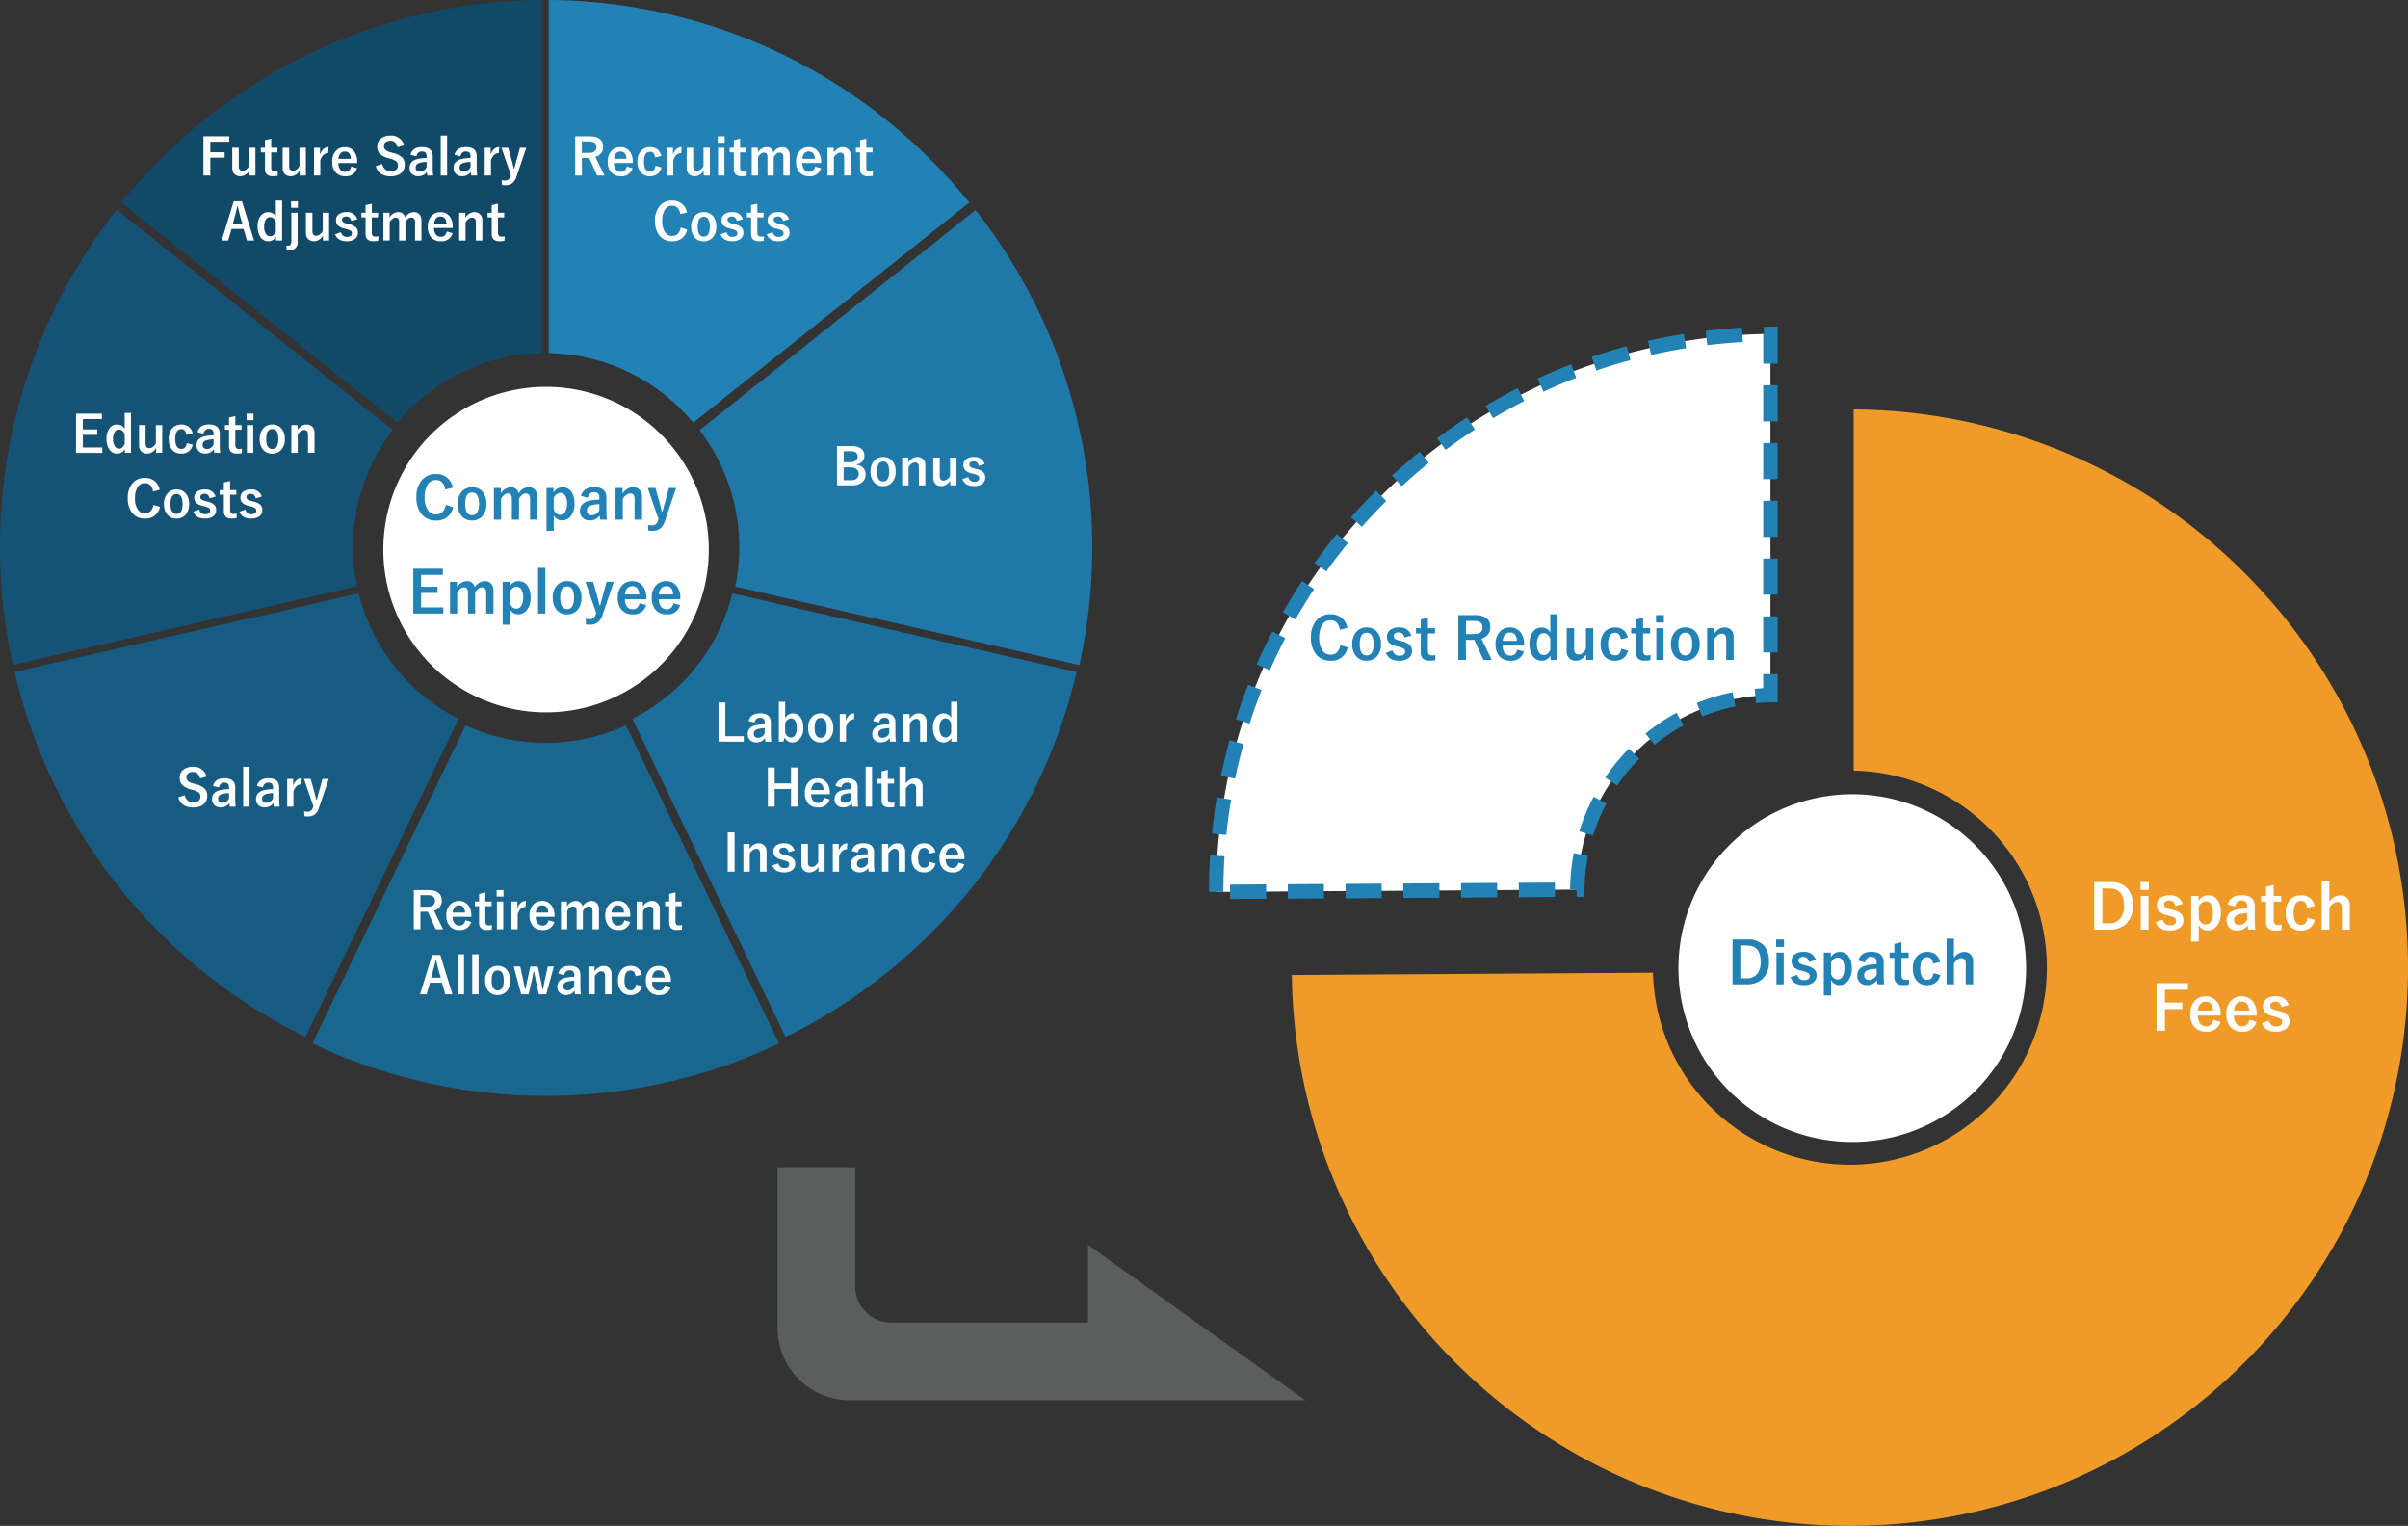 <svg xmlns="http://www.w3.org/2000/svg" width="667.114" height="422.65"><rect width="100%" height="100%" fill="#333333" stroke="none"/><g data-name="グループ 648"><path data-name="パス 877" d="M151.28 107.145a45.085 45.085 0 11-45.085 45.085 45.085 45.085 0 0145.085-45.085z" fill="#fff"/><path data-name="パス 745" d="M152.023-.004a151.135 151.135 0 01116.5 56.1l-76.466 60.983a53.342 53.342 0 00-40.034-19.283z" fill="#2282b5"/><path data-name="パス 749" d="M270.271 58.173a151.135 151.135 0 0128.773 126.06l-95.348-21.763a53.342 53.342 0 00-9.888-43.32z" fill="#1f78a8"/><path data-name="パス 747" d="M298.251 186.145a151.135 151.135 0 01-80.618 101.093l-42.434-88.115a53.342 53.342 0 0027.7-34.74z" fill="#1c6f9c"/><path data-name="パス 738" d="M215.845 289.024a151.135 151.135 0 01-129.3 0l42.434-88.114a53.342 53.342 0 0044.434 0z" fill="#19668f"/><path data-name="パス 739" d="M84.641 287.238A151.135 151.135 0 014.022 186.145l95.348-21.762a53.342 53.342 0 0027.7 34.74z" fill="#165b82"/><path data-name="パス 740" d="M3.567 184.15A151.135 151.135 0 0132.339 58.09l76.463 60.977a53.342 53.342 0 00-9.888 43.32z" fill="#145376"/><path data-name="パス 741" d="M33.615 56.102A151.135 151.135 0 01150.112-.004v97.8a53.342 53.342 0 00-40.034 19.283z" fill="#114969"/><path data-name="パス 876" d="M57.237 215.105l-1.832.5q-.424-1.779-1.935-1.779a2.046 2.046 0 00-1.4.431 1.259 1.259 0 00-.41.984 1.432 1.432 0 00.472 1.162 4.312 4.312 0 001.524.656l.574.171a5.14 5.14 0 012.611 1.36 2.8 2.8 0 01.567 1.847 2.879 2.879 0 01-1.121 2.433 4.5 4.5 0 01-2.8.786 4.546 4.546 0 01-2.785-.793 3.612 3.612 0 01-1.319-2.023l1.8-.574a2.555 2.555 0 00.882 1.518 2.161 2.161 0 001.374.444q2.078 0 2.078-1.552a1.429 1.429 0 00-.454-1.159 4.714 4.714 0 00-1.661-.718l-.561-.164a5.006 5.006 0 01-2.488-1.377 2.914 2.914 0 01-.567-1.894 2.646 2.646 0 011.066-2.2 4.039 4.039 0 012.563-.766 3.631 3.631 0 013.822 2.707zm1.764 2.591q.595-2.119 3.179-2.119 2.98 0 2.98 2.55v3.049a21.422 21.422 0 00.123 2.268h-1.62q-.075-.431-.13-1a2.761 2.761 0 01-2.42 1.185 2.327 2.327 0 01-1.791-.7 2.231 2.231 0 01-.574-1.586q0-2.051 2.509-2.536a14.31 14.31 0 012.194-.219v-.437a1.394 1.394 0 00-.362-1.087 1.452 1.452 0 00-.971-.273 1.366 1.366 0 00-1 .39 1.733 1.733 0 00-.472.957zm4.45 1.982a8.657 8.657 0 00-1.764.226q-1.258.3-1.258 1.306 0 1.162 1.23 1.162a2.01 2.01 0 001.791-1.265zm5.688-7.294v11.06h-1.764v-11.06zm2.044 5.312q.595-2.119 3.179-2.119 2.98 0 2.98 2.55v3.049a21.422 21.422 0 00.121 2.268h-1.62q-.075-.431-.13-1a2.761 2.761 0 01-2.418 1.185 2.327 2.327 0 01-1.791-.7 2.231 2.231 0 01-.574-1.586q0-2.051 2.509-2.536a14.31 14.31 0 012.194-.219v-.437a1.394 1.394 0 00-.362-1.087 1.452 1.452 0 00-.971-.273 1.366 1.366 0 00-1 .39 1.733 1.733 0 00-.472.957zm4.45 1.982a8.657 8.657 0 00-1.764.226q-1.258.3-1.258 1.306 0 1.162 1.23 1.162a2.01 2.01 0 001.792-1.266zm7.957-4.088l-.117 1.654q-1.47 0-2.181 1.948v4.252h-1.736v-7.683h1.654v1.886q.746-2.057 2.38-2.057zm7.492.171l-2.707 7.964a3.691 3.691 0 01-1.285 1.948 3.106 3.106 0 01-1.8.479 5.9 5.9 0 01-.957-.075l-.07-1.341a5.6 5.6 0 00.984.1 1.482 1.482 0 001.453-1.193l.109-.335-2.6-7.547h1.854l.916 3.22q.109.39.643 2.522h.141q.089-.314.362-1.347.191-.718.328-1.2l.882-3.192z" fill="#fff"/><path data-name="パス 875" d="M63.512 37.754v1.5h-5.25v2.926h3.972v1.5h-3.972v4.936h-1.907V37.754zm7.253 3.179v7.683h-1.709v-1.327a3.175 3.175 0 01-1.156 1.163 2.642 2.642 0 01-1.34.362 2.169 2.169 0 01-1.654-.642 2.29 2.29 0 01-.567-1.627v-5.612h1.8v5.106q0 1.265 1.08 1.265a1.7 1.7 0 001.057-.424 2.731 2.731 0 00.725-.9v-5.047zm4.368-2.509v2.509h1.723v1.285h-1.723v4.218q0 1.107.95 1.107a3.994 3.994 0 00.9-.089l-.073 1.258a9.222 9.222 0 01-1.374.089 2.187 2.187 0 01-1.682-.561 2.126 2.126 0 01-.458-1.483v-4.539h-1.148v-1.285h1.148V38.82zm9.6 2.509v7.683h-1.709v-1.327a3.175 3.175 0 01-1.148 1.163 2.642 2.642 0 01-1.34.362 2.169 2.169 0 01-1.66-.642 2.29 2.29 0 01-.567-1.627v-5.612h1.8v5.106q0 1.265 1.08 1.265a1.7 1.7 0 001.053-.424 2.731 2.731 0 00.725-.9v-5.047zm6.3-.171l-.116 1.654q-1.47 0-2.181 1.948v4.252H87v-7.683h1.654v1.886q.752-2.057 2.386-2.057zm7.909 4.4h-5.2a2.823 2.823 0 00.561 1.846 1.715 1.715 0 001.385.581q1.237 0 1.62-1.463l1.6.465a3.067 3.067 0 01-3.24 2.224 3.377 3.377 0 01-2.792-1.19 4.327 4.327 0 01-.841-2.8 4.226 4.226 0 011.094-3.1 3.2 3.2 0 012.393-.957 3.112 3.112 0 012.57 1.183 4.42 4.42 0 01.861 2.851zm-1.716-1.167q-.129-2.016-1.681-2.016a1.542 1.542 0 00-1.306.61 2.586 2.586 0 00-.458 1.4zm14.732-3.718l-1.832.5q-.424-1.779-1.935-1.779a2.046 2.046 0 00-1.4.431 1.259 1.259 0 00-.41.984 1.432 1.432 0 00.472 1.162 4.312 4.312 0 001.523.657l.574.171a5.14 5.14 0 012.611 1.36 2.8 2.8 0 01.567 1.846 2.879 2.879 0 01-1.12 2.433 4.5 4.5 0 01-2.8.786 4.546 4.546 0 01-2.785-.793 3.612 3.612 0 01-1.32-2.023l1.8-.574a2.555 2.555 0 00.882 1.518 2.161 2.161 0 001.374.444q2.078 0 2.078-1.552a1.429 1.429 0 00-.453-1.159 4.714 4.714 0 00-1.661-.718l-.561-.164a5.006 5.006 0 01-2.486-1.377 2.914 2.914 0 01-.567-1.894 2.646 2.646 0 011.067-2.201 4.039 4.039 0 012.563-.766 3.631 3.631 0 013.819 2.708zm1.764 2.591q.595-2.119 3.179-2.119 2.98 0 2.98 2.55v3.049a21.422 21.422 0 00.123 2.27h-1.62q-.075-.431-.13-1a2.761 2.761 0 01-2.42 1.183 2.327 2.327 0 01-1.791-.7 2.231 2.231 0 01-.574-1.586q0-2.051 2.509-2.536a14.31 14.31 0 012.198-.216v-.437a1.394 1.394 0 00-.362-1.087 1.452 1.452 0 00-.971-.273 1.366 1.366 0 00-1 .39 1.733 1.733 0 00-.472.957zm4.454 1.982a8.657 8.657 0 00-1.764.226q-1.258.3-1.258 1.306 0 1.162 1.23 1.162a2.01 2.01 0 001.792-1.266zm5.688-7.294v11.06h-1.768v-11.06zm2.044 5.312q.595-2.119 3.179-2.119 2.98 0 2.98 2.55v3.049a21.422 21.422 0 00.123 2.27h-1.62q-.075-.431-.13-1a2.761 2.761 0 01-2.425 1.183 2.327 2.327 0 01-1.791-.7 2.231 2.231 0 01-.574-1.586q0-2.051 2.509-2.536a14.31 14.31 0 012.194-.219v-.437a1.394 1.394 0 00-.362-1.087 1.452 1.452 0 00-.971-.273 1.366 1.366 0 00-1 .39 1.733 1.733 0 00-.472.957zm4.45 1.982a8.657 8.657 0 00-1.764.226q-1.258.3-1.258 1.306 0 1.162 1.23 1.162a2.01 2.01 0 001.791-1.265zm7.957-4.088l-.116 1.654q-1.47 0-2.181 1.948v4.252h-1.742v-7.683h1.654v1.886q.746-2.057 2.38-2.057zm7.492.171l-2.711 7.964a3.691 3.691 0 01-1.285 1.948 3.106 3.106 0 01-1.8.479 5.9 5.9 0 01-.957-.075l-.078-1.341a5.6 5.6 0 00.984.1 1.482 1.482 0 001.461-1.193l.109-.335-2.6-7.547h1.859l.916 3.22q.109.39.643 2.522h.128q.089-.314.362-1.347.191-.718.328-1.2l.882-3.192zM67.035 55.754l3.35 10.862h-1.976l-.923-3.192H64.15l-.937 3.192h-1.791l3.329-10.862zm.116 6.269l-.636-2.2q-.123-.465-.643-2.673h-.123q-.349 1.524-.67 2.659l-.588 2.215zm11.013-6.467v11.06h-1.7V65.55a2.364 2.364 0 01-2.153 1.265 2.531 2.531 0 01-2.194-1.189 5.055 5.055 0 01-.745-2.885 4.465 4.465 0 01.971-3.1 2.532 2.532 0 011.969-.868 2.3 2.3 0 012.1 1.224v-4.441zm-1.75 5.913q-.533-1.319-1.593-1.319a1.363 1.363 0 00-1.21.718 3.578 3.578 0 00-.431 1.9 3.392 3.392 0 00.554 2.119 1.373 1.373 0 001.128.554q1 0 1.552-1.285zm6.043-2.536v7.882a2.205 2.205 0 01-2.481 2.508 2.387 2.387 0 01-.267-.021q-.185-.021-.28-.027l-.109-1.258a1.547 1.547 0 00.376.048.892.892 0 00.793-.349 1.832 1.832 0 00.219-1.012v-7.771zm.068-3.179v1.8h-1.887v-1.8zm8.651 3.179v7.684h-1.709v-1.328a3.175 3.175 0 01-1.155 1.162 2.642 2.642 0 01-1.34.362 2.169 2.169 0 01-1.654-.643 2.29 2.29 0 01-.567-1.627v-5.61h1.8v5.106q0 1.265 1.08 1.265a1.7 1.7 0 001.053-.424 2.731 2.731 0 00.725-.9v-5.047zm7.813 1.791l-1.668.479q-.287-1.237-1.367-1.237a1.419 1.419 0 00-.923.273.674.674 0 00-.28.554.861.861 0 00.308.725 3.272 3.272 0 001.06.424l.643.171a3.968 3.968 0 011.921.95 1.988 1.988 0 01.465 1.388 2.055 2.055 0 01-.882 1.777 3.739 3.739 0 01-2.229.588q-2.509 0-3.206-1.921l1.641-.574a1.563 1.563 0 001.604 1.29q1.4 0 1.4-.991a.809.809 0 00-.328-.718 4.935 4.935 0 00-1.155-.437l-.643-.178a3.623 3.623 0 01-1.825-.93 2.106 2.106 0 01-.431-1.408 1.905 1.905 0 01.841-1.634 3.435 3.435 0 012.041-.553 2.833 2.833 0 013.011 1.962zm4.02-4.3v2.509h1.72v1.285h-1.723v4.218q0 1.107.95 1.107a3.994 3.994 0 00.9-.089l-.068 1.258a9.222 9.222 0 01-1.374.089 2.187 2.187 0 01-1.682-.561 2.126 2.126 0 01-.458-1.483v-4.539h-1.153v-1.285h1.149V56.82zm4.9 2.509v1.346a2.852 2.852 0 012.42-1.518 1.9 1.9 0 011.319.465 1.947 1.947 0 01.574 1.039 2.876 2.876 0 012.434-1.5 1.947 1.947 0 011.586.684 2.442 2.442 0 01.513 1.627v5.544h-1.765v-5.055q0-1.292-1.066-1.292a1.452 1.452 0 00-.95.41 2.7 2.7 0 00-.656.9v5.038h-1.742v-5.056q0-1.292-.95-1.292a1.522 1.522 0 00-.971.4 2.782 2.782 0 00-.7.9v5.038h-1.729v-7.678zm17.527 4.225h-5.2a2.823 2.823 0 00.561 1.846 1.715 1.715 0 001.379.585q1.237 0 1.62-1.463l1.6.465a3.067 3.067 0 01-3.24 2.229 3.377 3.377 0 01-2.8-1.189 4.327 4.327 0 01-.841-2.8 4.226 4.226 0 011.094-3.1 3.2 3.2 0 012.393-.957 3.112 3.112 0 012.574 1.17 4.42 4.42 0 01.861 2.851zm-1.723-1.162q-.13-2.017-1.682-2.017a1.542 1.542 0 00-1.306.61 2.586 2.586 0 00-.458 1.4zm5.209-3.062v1.345a3.667 3.667 0 011.2-1.155 2.63 2.63 0 011.319-.362 2.081 2.081 0 011.647.684 2.358 2.358 0 01.547 1.627v5.544h-1.8v-5.052q0-1.292-1.066-1.292a1.679 1.679 0 00-1.012.4 3.268 3.268 0 00-.779.909v5.038h-1.766v-7.687zm9.044-2.509v2.509h1.723v1.285h-1.724v4.218q0 1.107.95 1.107a3.994 3.994 0 00.9-.089l-.068 1.258a9.222 9.222 0 01-1.374.089 2.187 2.187 0 01-1.682-.561 2.126 2.126 0 01-.458-1.483v-4.54h-1.157v-1.285h1.148V56.82z" fill="#fff"/><path data-name="パス 881" d="M200.96 194.582v9.335h5.093v1.527h-7v-10.862zm6.439 5.113q.595-2.119 3.179-2.119 2.98 0 2.98 2.55v3.049a21.422 21.422 0 00.123 2.27h-1.62q-.075-.431-.13-1a2.761 2.761 0 01-2.419 1.184 2.327 2.327 0 01-1.791-.7 2.231 2.231 0 01-.574-1.586q0-2.051 2.509-2.536a14.31 14.31 0 012.194-.219v-.437a1.394 1.394 0 00-.362-1.087 1.452 1.452 0 00-.971-.273 1.366 1.366 0 00-1 .39 1.733 1.733 0 00-.472.957zm4.45 1.982a8.657 8.657 0 00-1.764.226q-1.258.3-1.258 1.306 0 1.162 1.23 1.162a2.01 2.01 0 001.793-1.265zm5.674-7.294v4.484a2.716 2.716 0 011-.978 2.28 2.28 0 011.107-.287 2.512 2.512 0 012.181 1.128 4.891 4.891 0 01.731 2.837 4.581 4.581 0 01-1.006 3.16 2.568 2.568 0 01-2 .916 2.251 2.251 0 01-2.153-1.388l-.352 1.189h-1.261v-11.06zm0 5.913v2.7q.554 1.285 1.552 1.285a1.378 1.378 0 001.237-.738 3.731 3.731 0 00.431-1.948 3.441 3.441 0 00-.513-2.071 1.25 1.25 0 00-1.053-.547 1.834 1.834 0 00-1.653 1.32zm9.847-2.706a3.16 3.16 0 012.632 1.21 4.4 4.4 0 01.841 2.8 4.248 4.248 0 01-1.073 3.092 3.218 3.218 0 01-2.406.95 3.155 3.155 0 01-2.642-1.209 4.41 4.41 0 01-.834-2.8 4.247 4.247 0 011.082-3.093 3.224 3.224 0 012.4-.95zm0 1.271q-1.682 0-1.682 2.748t1.668 2.762q1.682 0 1.682-2.762t-1.668-2.748zm9.315-1.271l-.115 1.654q-1.47 0-2.181 1.948v4.252h-1.737v-7.683h1.654v1.886q.745-2.057 2.379-2.057zm5.222 2.105q.595-2.119 3.179-2.119 2.98 0 2.98 2.55v3.049a21.422 21.422 0 00.124 2.269h-1.62q-.075-.431-.13-1a2.761 2.761 0 01-2.42 1.185 2.327 2.327 0 01-1.791-.7 2.231 2.231 0 01-.574-1.586q0-2.051 2.509-2.536a14.31 14.31 0 012.194-.219v-.437a1.394 1.394 0 00-.362-1.087 1.452 1.452 0 00-.971-.273 1.366 1.366 0 00-1 .39 1.733 1.733 0 00-.472.957zm4.45 1.982a8.657 8.657 0 00-1.764.226q-1.258.3-1.258 1.306 0 1.162 1.23 1.162a2.01 2.01 0 001.791-1.265zm5.633-3.916v1.346a3.667 3.667 0 011.2-1.155 2.63 2.63 0 011.319-.362 2.081 2.081 0 011.647.684 2.358 2.358 0 01.547 1.627v5.543h-1.8v-5.051q0-1.292-1.066-1.292a1.679 1.679 0 00-1.012.4 3.268 3.268 0 00-.779.909v5.034h-1.765v-7.683zm13.269-3.377v11.06h-1.7v-1.066a2.364 2.364 0 01-2.149 1.265 2.531 2.531 0 01-2.194-1.19 5.055 5.055 0 01-.746-2.885 4.465 4.465 0 01.971-3.1 2.532 2.532 0 011.969-.868 2.3 2.3 0 012.1 1.224v-4.443zm-1.75 5.913q-.533-1.319-1.593-1.319a1.363 1.363 0 00-1.21.718 3.578 3.578 0 00-.431 1.9 3.392 3.392 0 00.554 2.121 1.373 1.373 0 001.128.554q1 0 1.552-1.285zm-42.499 12.285v10.862h-1.873v-4.9h-4.525v4.9h-1.873v-10.862h1.873v4.423h4.525v-4.423zm8.894 7.4h-5.2a2.823 2.823 0 00.566 1.849 1.715 1.715 0 001.373.586q1.237 0 1.62-1.463l1.6.465a3.067 3.067 0 01-3.24 2.229 3.377 3.377 0 01-2.8-1.189 4.327 4.327 0 01-.841-2.8 4.226 4.226 0 011.094-3.1 3.2 3.2 0 012.394-.969 3.112 3.112 0 012.57 1.183 4.42 4.42 0 01.861 2.851zm-1.723-1.162q-.13-2.017-1.682-2.017a1.542 1.542 0 00-1.305.614 2.586 2.586 0 00-.458 1.4zm3.274-1.128q.595-2.119 3.179-2.119 2.98 0 2.98 2.55v3.049a21.422 21.422 0 00.123 2.27h-1.62q-.075-.431-.13-1a2.761 2.761 0 01-2.417 1.187 2.327 2.327 0 01-1.791-.7 2.231 2.231 0 01-.574-1.586q0-2.051 2.509-2.536a14.31 14.31 0 012.194-.219v-.437a1.394 1.394 0 00-.362-1.087 1.452 1.452 0 00-.976-.271 1.366 1.366 0 00-1 .39 1.733 1.733 0 00-.472.957zm4.45 1.982a8.657 8.657 0 00-1.764.226q-1.258.3-1.258 1.306 0 1.162 1.23 1.162a2.01 2.01 0 001.791-1.265zm5.688-7.29v11.06h-1.764v-11.06zm4.368.868v2.509h1.723v1.285h-1.723v4.218q0 1.107.95 1.107a3.994 3.994 0 00.9-.089l-.068 1.258a9.222 9.222 0 01-1.374.089 2.187 2.187 0 01-1.682-.561 2.126 2.126 0 01-.458-1.483v-4.539h-1.153v-1.285h1.148v-2.113zm4.983-.868v4.676a2.984 2.984 0 012.468-1.456 2.091 2.091 0 011.647.677 2.348 2.348 0 01.547 1.62v5.544h-1.8v-5.039q0-1.292-1.066-1.292a1.647 1.647 0 00-1.012.41 3.268 3.268 0 00-.779.909v5.011h-1.768v-11.06zm-47.431 18.2v10.86h-1.907v-10.862zm4.143 3.179v1.344a3.667 3.667 0 011.2-1.155 2.63 2.63 0 011.319-.362 2.081 2.081 0 011.647.684 2.358 2.358 0 01.547 1.627v5.544h-1.8v-5.052q0-1.292-1.066-1.292a1.679 1.679 0 00-1.012.4 3.268 3.268 0 00-.779.909v5.038h-1.764v-7.687zm12.489 1.791l-1.668.479q-.287-1.237-1.367-1.237a1.419 1.419 0 00-.923.273.674.674 0 00-.28.554.861.861 0 00.308.725 3.272 3.272 0 001.06.424l.643.171a3.968 3.968 0 011.921.95 1.988 1.988 0 01.465 1.388 2.055 2.055 0 01-.882 1.777 3.739 3.739 0 01-2.229.588q-2.509 0-3.206-1.921l1.641-.574a1.563 1.563 0 001.606 1.292q1.4 0 1.4-.991a.809.809 0 00-.328-.718 4.935 4.935 0 00-1.155-.437l-.643-.178a3.623 3.623 0 01-1.825-.93 2.106 2.106 0 01-.431-1.408 1.905 1.905 0 01.841-1.634 3.435 3.435 0 012.044-.554 2.833 2.833 0 013.008 1.959zm8.306-1.791v7.684h-1.709v-1.33a3.175 3.175 0 01-1.155 1.162 2.642 2.642 0 01-1.34.362 2.169 2.169 0 01-1.654-.643 2.29 2.29 0 01-.567-1.627v-5.61h1.8v5.106q0 1.265 1.08 1.265a1.7 1.7 0 001.053-.424 2.731 2.731 0 00.725-.9v-5.047zm6.3-.171l-.114 1.652q-1.47 0-2.181 1.948v4.252h-1.736v-7.683h1.65v1.886q.75-2.057 2.384-2.057zm1.23 2.105q.595-2.119 3.179-2.119 2.98 0 2.98 2.55v3.049a21.422 21.422 0 00.123 2.27h-1.617q-.075-.431-.13-1a2.761 2.761 0 01-2.42 1.189 2.327 2.327 0 01-1.791-.7 2.231 2.231 0 01-.574-1.586q0-2.051 2.509-2.536a14.31 14.31 0 012.194-.219v-.437a1.394 1.394 0 00-.364-1.092 1.452 1.452 0 00-.971-.273 1.366 1.366 0 00-1 .39 1.733 1.733 0 00-.472.957zm4.45 1.982a8.657 8.657 0 00-1.764.226q-1.258.3-1.258 1.306 0 1.162 1.23 1.162a2.01 2.01 0 001.791-1.265zm5.639-3.918v1.346a3.667 3.667 0 011.2-1.155 2.63 2.63 0 011.319-.362 2.081 2.081 0 011.647.684 2.358 2.358 0 01.547 1.627v5.544h-1.8v-5.052q0-1.292-1.066-1.292a1.679 1.679 0 00-1.012.4 3.268 3.268 0 00-.779.909v5.038h-1.768v-7.687zm13.077 2.283l-1.709.39q-.246-1.559-1.36-1.559-1.723 0-1.723 2.734t1.715 2.748q1.217 0 1.47-1.613l1.641.451a3.058 3.058 0 01-1.21 1.9 3.317 3.317 0 01-1.941.547 3.184 3.184 0 01-2.68-1.2 4.49 4.49 0 01-.807-2.8 4.252 4.252 0 011.066-3.1 3.221 3.221 0 012.42-.95 3.149 3.149 0 012.153.725 3.094 3.094 0 01.962 1.727zm8.046 1.941h-5.2a2.823 2.823 0 00.561 1.846 1.715 1.715 0 001.375.586q1.237 0 1.62-1.463l1.6.465a3.067 3.067 0 01-3.24 2.229 3.377 3.377 0 01-2.8-1.189 4.327 4.327 0 01-.841-2.8 4.226 4.226 0 011.094-3.1 3.2 3.2 0 012.393-.957 3.112 3.112 0 012.57 1.183 4.42 4.42 0 01.861 2.851zm-1.723-1.162q-.13-2.017-1.682-2.017a1.542 1.542 0 00-1.308.611 2.586 2.586 0 00-.458 1.4z" fill="#fff"/><path data-name="パス 879" d="M114.637 246.54h3.9q3.849 0 3.849 2.953a2.691 2.691 0 01-.629 1.818 3.139 3.139 0 01-1.524.943l2.511 5.148h-2.03l-2.2-4.867-.492.014h-1.541v4.853h-1.846zm1.844 1.415v3.192h1.9q2.126 0 2.126-1.627 0-1.565-2.044-1.565zm14.1 5.988h-5.2a2.823 2.823 0 00.561 1.846 1.715 1.715 0 001.376.586q1.237 0 1.62-1.463l1.6.465a3.067 3.067 0 01-3.241 2.224 3.377 3.377 0 01-2.8-1.189 4.327 4.327 0 01-.841-2.8 4.226 4.226 0 011.094-3.1 3.2 3.2 0 012.393-.957 3.112 3.112 0 012.57 1.183 4.42 4.42 0 01.868 2.843zm-1.723-1.162q-.13-2.017-1.682-2.017a1.542 1.542 0 00-1.308.611 2.586 2.586 0 00-.458 1.4zm5.6-5.571v2.509h1.723v1.285h-1.723v4.218q0 1.107.95 1.107a3.994 3.994 0 00.9-.089l-.076 1.258a9.222 9.222 0 01-1.374.089 2.187 2.187 0 01-1.677-.561 2.126 2.126 0 01-.458-1.483v-4.539h-1.148v-1.285h1.148v-2.113zm4.97 2.509v7.683h-1.764v-7.683zm.075-3.179v1.8h-1.907v-1.8zm6.214 3.008l-.116 1.654q-1.47 0-2.181 1.948v4.252h-1.739v-7.683h1.654v1.886q.746-2.057 2.378-2.057zm7.909 4.4h-5.2a2.823 2.823 0 00.561 1.846 1.715 1.715 0 001.375.581q1.237 0 1.619-1.468l1.6.468a3.067 3.067 0 01-3.24 2.226 3.377 3.377 0 01-2.8-1.189 4.327 4.327 0 01-.841-2.8 4.226 4.226 0 011.094-3.1 3.2 3.2 0 012.397-.964 3.112 3.112 0 012.57 1.182 4.42 4.42 0 01.861 2.851zm-1.726-1.167q-.13-2.016-1.682-2.016a1.542 1.542 0 00-1.306.61 2.586 2.586 0 00-.458 1.4zm5.181-3.062v1.346a2.852 2.852 0 012.42-1.517 1.9 1.9 0 011.319.465 1.947 1.947 0 01.574 1.039 2.876 2.876 0 012.434-1.5 1.947 1.947 0 011.586.684 2.442 2.442 0 01.513 1.627v5.539h-1.764v-5.051q0-1.292-1.066-1.292a1.452 1.452 0 00-.95.41 2.7 2.7 0 00-.656.9v5.033h-1.737v-5.051q0-1.292-.95-1.292a1.522 1.522 0 00-.971.4 2.782 2.782 0 00-.7.9v5.043H155.4v-7.683zm17.528 4.224h-5.2a2.823 2.823 0 00.561 1.846 1.715 1.715 0 001.378.586q1.237 0 1.62-1.463l1.6.465a3.067 3.067 0 01-3.241 2.224 3.377 3.377 0 01-2.8-1.189 4.327 4.327 0 01-.841-2.8 4.226 4.226 0 011.095-3.107 3.2 3.2 0 012.4-.957 3.112 3.112 0 012.57 1.183 4.42 4.42 0 01.861 2.851zm-1.728-1.162q-.13-2.017-1.682-2.017a1.542 1.542 0 00-1.3.611 2.586 2.586 0 00-.458 1.4zm5.209-3.062v1.346a3.667 3.667 0 011.2-1.155 2.63 2.63 0 011.319-.362 2.081 2.081 0 011.647.684 2.358 2.358 0 01.547 1.627v5.543h-1.8v-5.051q0-1.292-1.066-1.292a1.679 1.679 0 00-1.012.4 3.268 3.268 0 00-.779.909v5.034h-1.765v-7.683zm9.044-2.509v2.509h1.723v1.285h-1.718v4.218q0 1.107.95 1.107a3.994 3.994 0 00.9-.089l-.073 1.258a9.222 9.222 0 01-1.374.089 2.187 2.187 0 01-1.681-.561 2.126 2.126 0 01-.458-1.483v-4.539h-1.149v-1.285h1.148v-2.113zm-65.14 17.33l3.35 10.862h-1.976l-.923-3.192h-3.336l-.937 3.192h-1.791l3.329-10.862zm.116 6.269l-.636-2.2q-.123-.465-.643-2.673h-.123q-.349 1.524-.67 2.659l-.588 2.215zm6.453-6.467v11.06h-1.764v-11.06zm4.033 0v11.06h-1.764v-11.06zm5.291 3.206a3.16 3.16 0 012.632 1.21 4.4 4.4 0 01.841 2.8 4.248 4.248 0 01-1.08 3.1 3.218 3.218 0 01-2.406.95 3.155 3.155 0 01-2.639-1.21 4.41 4.41 0 01-.834-2.8 4.247 4.247 0 011.087-3.1 3.224 3.224 0 012.405-.95zm0 1.271q-1.682 0-1.682 2.748t1.668 2.762q1.682 0 1.682-2.762t-1.662-2.748zm15.552-1.1l-2.107 7.683h-2.044l-.772-3.445q-.055-.26-.547-2.782h-.164q-.314 1.7-.561 2.8l-.813 3.432h-2.044l-2.058-7.684h1.8l.731 3.37q.109.526.314 1.552.178.889.26 1.278h.15q.089-.376.308-1.483.171-.848.28-1.312l.759-3.4h2.071l.725 3.4q.362 1.641.547 2.8h.171q.062-.287.294-1.477.157-.8.28-1.34l.738-3.384zm1.2 1.935q.595-2.119 3.179-2.119 2.98 0 2.98 2.55v3.049a21.422 21.422 0 00.123 2.27h-1.611q-.075-.431-.13-1a2.761 2.761 0 01-2.42 1.189 2.327 2.327 0 01-1.791-.7 2.231 2.231 0 01-.574-1.586q0-2.051 2.509-2.536a14.31 14.31 0 012.194-.219v-.437a1.394 1.394 0 00-.362-1.087 1.452 1.452 0 00-.971-.273 1.366 1.366 0 00-1 .39 1.733 1.733 0 00-.472.957zm4.45 1.982a8.657 8.657 0 00-1.764.226q-1.258.3-1.258 1.306 0 1.162 1.23 1.162a2.01 2.01 0 001.791-1.265zm5.633-3.917v1.346a3.667 3.667 0 011.2-1.155 2.63 2.63 0 011.319-.362 2.081 2.081 0 011.647.684 2.358 2.358 0 01.547 1.627v5.544h-1.8v-5.052q0-1.292-1.066-1.292a1.679 1.679 0 00-1.012.4 3.268 3.268 0 00-.779.909v5.038h-1.756v-7.687zm13.077 2.283l-1.709.39q-.246-1.559-1.36-1.559-1.723 0-1.723 2.734t1.723 2.748q1.217 0 1.47-1.613l1.641.451a3.058 3.058 0 01-1.21 1.9 3.317 3.317 0 01-1.941.547 3.184 3.184 0 01-2.68-1.2 4.49 4.49 0 01-.807-2.8 4.252 4.252 0 011.078-3.102 3.221 3.221 0 012.42-.95 3.149 3.149 0 012.153.725 3.094 3.094 0 01.954 1.729zm8.046 1.941h-5.2a2.823 2.823 0 00.561 1.846 1.715 1.715 0 001.387.586q1.237 0 1.62-1.463l1.6.465a3.067 3.067 0 01-3.24 2.229 3.377 3.377 0 01-2.8-1.189 4.327 4.327 0 01-.841-2.8 4.226 4.226 0 011.094-3.1 3.2 3.2 0 012.393-.957 3.112 3.112 0 012.57 1.183 4.42 4.42 0 01.861 2.851zm-1.714-1.162q-.13-2.017-1.682-2.017a1.542 1.542 0 00-1.305.611 2.586 2.586 0 00-.458 1.4z" fill="#fff"/><path data-name="パス 882" d="M231.876 123.575h3.875a4.43 4.43 0 012.987.807 2.411 2.411 0 01.725 1.894 2.208 2.208 0 01-.663 1.647 2.709 2.709 0 01-1.5.718v.1a3.091 3.091 0 011.937.969 2.454 2.454 0 01.561 1.641 2.734 2.734 0 01-1.128 2.369 4.6 4.6 0 01-2.721.717h-4.073zm1.845 1.415v3.049h1.655a2.64 2.64 0 001.736-.485 1.356 1.356 0 00.478-1.094 1.275 1.275 0 00-.527-1.15 2.822 2.822 0 00-1.524-.32zm0 4.464v3.568h2.016a2.334 2.334 0 001.688-.54 1.7 1.7 0 00.465-1.265 1.517 1.517 0 00-.714-1.353 3.041 3.041 0 00-1.682-.41zm10.937-2.871a3.16 3.16 0 012.632 1.21 4.4 4.4 0 01.841 2.8 4.248 4.248 0 01-1.08 3.1 3.218 3.218 0 01-2.406.95 3.155 3.155 0 01-2.639-1.217 4.41 4.41 0 01-.834-2.8 4.247 4.247 0 011.087-3.1 3.224 3.224 0 012.399-.943zm0 1.271q-1.682 0-1.682 2.748t1.668 2.762q1.682 0 1.682-2.762t-1.668-2.748zm6.986-1.1v1.346a3.667 3.667 0 011.2-1.155 2.63 2.63 0 011.319-.362 2.081 2.081 0 011.647.684 2.358 2.358 0 01.547 1.627v5.543h-1.8v-5.051q0-1.292-1.066-1.292a1.679 1.679 0 00-1.012.4 3.268 3.268 0 00-.779.909v5.034h-1.765v-7.683zm13.33 0v7.683h-1.709v-1.327a3.175 3.175 0 01-1.155 1.163 2.642 2.642 0 01-1.34.362 2.169 2.169 0 01-1.654-.642 2.29 2.29 0 01-.567-1.627v-5.612h1.8v5.106q0 1.265 1.08 1.265a1.7 1.7 0 001.053-.424 2.731 2.731 0 00.725-.9v-5.047zm7.813 1.791l-1.668.479q-.287-1.237-1.367-1.237a1.419 1.419 0 00-.923.273.674.674 0 00-.28.554.861.861 0 00.308.725 3.272 3.272 0 001.06.424l.643.171a3.968 3.968 0 011.921.95 1.988 1.988 0 01.465 1.388 2.055 2.055 0 01-.882 1.777 3.739 3.739 0 01-2.229.588q-2.509-.001-3.206-1.927l1.641-.574a1.563 1.563 0 001.606 1.296q1.4 0 1.4-.991a.809.809 0 00-.328-.718 4.935 4.935 0 00-1.155-.437l-.642-.176a3.623 3.623 0 01-1.825-.93 2.106 2.106 0 01-.431-1.408 1.905 1.905 0 01.841-1.634 3.435 3.435 0 012.04-.555 2.833 2.833 0 013.012 1.962z" fill="#fff"/><path data-name="パス 874" d="M28.235 114.575v1.5h-5.284v2.871h3.992v1.5h-3.992v3.5h5.394v1.5h-7.28v-10.871zm8.06-.2v11.062h-1.7v-1.066a2.364 2.364 0 01-2.149 1.265 2.531 2.531 0 01-2.194-1.19 5.055 5.055 0 01-.745-2.885 4.465 4.465 0 01.971-3.1 2.532 2.532 0 011.969-.868 2.3 2.3 0 012.1 1.224v-4.443zm-1.75 5.913q-.533-1.319-1.593-1.319a1.363 1.363 0 00-1.21.718 3.578 3.578 0 00-.431 1.9 3.392 3.392 0 00.554 2.123 1.373 1.373 0 001.128.554q1 0 1.552-1.285zm10.4-2.536v7.685H43.24v-1.327a3.175 3.175 0 01-1.155 1.163 2.642 2.642 0 01-1.34.362 2.169 2.169 0 01-1.654-.643 2.29 2.29 0 01-.567-1.627v-5.611h1.8v5.106q0 1.265 1.08 1.265a1.7 1.7 0 001.053-.424 2.731 2.731 0 00.725-.9v-5.047zm8.4 2.283l-1.709.39q-.236-1.557-1.355-1.557-1.723 0-1.723 2.734t1.723 2.748q1.217 0 1.47-1.613l1.641.451a3.058 3.058 0 01-1.21 1.9 3.317 3.317 0 01-1.942.548 3.184 3.184 0 01-2.68-1.2 4.49 4.49 0 01-.807-2.8 4.252 4.252 0 011.066-3.1 3.221 3.221 0 012.42-.95 3.149 3.149 0 012.155.724 3.094 3.094 0 01.957 1.727zm1.373-.347q.595-2.119 3.182-2.119 2.98 0 2.98 2.55v3.049a21.422 21.422 0 00.12 2.269h-1.62q-.08-.427-.13-1.005a2.761 2.761 0 01-2.42 1.19 2.327 2.327 0 01-1.791-.7 2.231 2.231 0 01-.574-1.583q0-2.051 2.509-2.536a14.31 14.31 0 012.194-.219v-.437a1.394 1.394 0 00-.362-1.087 1.452 1.452 0 00-.971-.273 1.366 1.366 0 00-1 .39 1.733 1.733 0 00-.472.957zm4.45 1.982a8.657 8.657 0 00-1.768.226q-1.258.3-1.258 1.306 0 1.162 1.23 1.162a2.01 2.01 0 001.796-1.265zm6.022-6.426v2.509h1.723v1.285H65.19v4.218q0 1.107.95 1.107a3.994 3.994 0 00.9-.089l-.072 1.259a9.222 9.222 0 01-1.374.089 2.187 2.187 0 01-1.682-.561 2.126 2.126 0 01-.458-1.483v-4.539h-1.148v-1.285h1.148v-2.113zm4.97 2.509v7.684H68.4v-7.683zm.075-3.179v1.8h-1.907v-1.8zm5.2 3.008a3.16 3.16 0 012.632 1.21 4.4 4.4 0 01.841 2.8 4.248 4.248 0 01-1.08 3.1 3.218 3.218 0 01-2.406.95 3.155 3.155 0 01-2.639-1.21 4.41 4.41 0 01-.834-2.8 4.247 4.247 0 011.087-3.1 3.224 3.224 0 012.402-.949zm0 1.271q-1.682 0-1.682 2.748t1.668 2.762q1.682 0 1.682-2.762t-1.665-2.747zm6.986-1.1v1.347a3.667 3.667 0 011.2-1.155 2.63 2.63 0 011.319-.362 2.081 2.081 0 011.647.684 2.358 2.358 0 01.547 1.627v5.543h-1.8v-5.051q0-1.292-1.066-1.292a1.679 1.679 0 00-1.012.4 3.268 3.268 0 00-.779.909v5.034h-1.762v-7.683zm-38.176 17.932l-1.832.444q-.4-2.3-2.283-2.3a2.283 2.283 0 00-2.058 1.189 5.685 5.685 0 00-.67 2.98 5.228 5.228 0 00.868 3.261 2.255 2.255 0 001.859.916q1.941 0 2.393-2.324l1.784.547a3.928 3.928 0 01-4.19 3.233 4.254 4.254 0 01-3.575-1.661 6.311 6.311 0 01-1.141-3.947 6.016 6.016 0 011.477-4.361 4.322 4.322 0 013.24-1.285 4.125 4.125 0 012.871 1 4.217 4.217 0 011.257 2.308zm4.662-.1a3.16 3.16 0 012.632 1.21 4.4 4.4 0 01.841 2.8 4.248 4.248 0 01-1.08 3.1 3.218 3.218 0 01-2.406.95 3.155 3.155 0 01-2.639-1.21 4.41 4.41 0 01-.834-2.8 4.247 4.247 0 011.087-3.1 3.224 3.224 0 012.399-.952zm0 1.271q-1.682 0-1.682 2.748t1.668 2.762q1.682 0 1.682-2.762t-1.668-2.75zm10.821.69l-1.668.479q-.287-1.237-1.367-1.237a1.419 1.419 0 00-.923.273.674.674 0 00-.28.554.861.861 0 00.308.725 3.272 3.272 0 001.06.424l.643.171a3.968 3.968 0 011.921.95 1.988 1.988 0 01.465 1.388 2.055 2.055 0 01-.887 1.775 3.739 3.739 0 01-2.229.588q-2.509 0-3.206-1.921l1.645-.575a1.563 1.563 0 001.606 1.292q1.4 0 1.4-.991a.809.809 0 00-.328-.718 4.935 4.935 0 00-1.155-.437l-.641-.176a3.623 3.623 0 01-1.825-.93 2.106 2.106 0 01-.431-1.41 1.905 1.905 0 01.841-1.634 3.435 3.435 0 012.044-.554 2.833 2.833 0 013.008 1.963zm4.02-4.3v2.509h1.723v1.285h-1.723v4.218q0 1.107.95 1.107a3.994 3.994 0 00.9-.089l-.068 1.258a9.222 9.222 0 01-1.374.089 2.187 2.187 0 01-1.682-.561 2.126 2.126 0 01-.458-1.483v-4.54h-1.153v-1.285h1.149v-2.113zm8.764 4.3l-1.668.479q-.287-1.237-1.367-1.237a1.419 1.419 0 00-.923.273.674.674 0 00-.28.554.861.861 0 00.308.725 3.272 3.272 0 001.06.424l.643.171a3.968 3.968 0 011.921.95 1.988 1.988 0 01.465 1.388 2.055 2.055 0 01-.882 1.777 3.739 3.739 0 01-2.229.588q-2.509 0-3.206-1.921l1.641-.574a1.563 1.563 0 001.605 1.289q1.4 0 1.4-.991a.809.809 0 00-.328-.718 4.935 4.935 0 00-1.155-.437l-.643-.178a3.623 3.623 0 01-1.825-.93 2.106 2.106 0 01-.431-1.408 1.905 1.905 0 01.841-1.634 3.435 3.435 0 012.044-.554 2.833 2.833 0 013.009 1.963z" fill="#fff"/><path data-name="パス 880" d="M159.352 37.754h3.9q3.849 0 3.849 2.953a2.691 2.691 0 01-.631 1.819 3.139 3.139 0 01-1.524.943l2.513 5.147h-2.03l-2.2-4.867-.492.014h-1.538v4.853h-1.846zm1.846 1.415v3.192h1.894q2.126 0 2.126-1.627 0-1.565-2.044-1.565zm14.1 5.988h-5.2a2.823 2.823 0 00.561 1.846 1.715 1.715 0 001.373.586q1.237 0 1.62-1.463l1.6.465a3.067 3.067 0 01-3.24 2.224 3.377 3.377 0 01-2.8-1.189 4.327 4.327 0 01-.841-2.8 4.226 4.226 0 011.099-3.107 3.2 3.2 0 012.393-.957 3.112 3.112 0 012.57 1.183 4.42 4.42 0 01.861 2.851zm-1.728-1.162q-.13-2.017-1.682-2.017a1.542 1.542 0 00-1.305.611 2.586 2.586 0 00-.458 1.4zm9.632-.779l-1.709.39q-.246-1.559-1.36-1.559-1.723 0-1.723 2.734t1.723 2.748q1.217 0 1.47-1.613l1.641.451a3.058 3.058 0 01-1.21 1.9 3.317 3.317 0 01-1.941.547 3.184 3.184 0 01-2.68-1.2 4.49 4.49 0 01-.807-2.8 4.252 4.252 0 011.066-3.1 3.221 3.221 0 012.42-.95 3.149 3.149 0 012.153.725 3.094 3.094 0 01.957 1.727zm5.626-2.454l-.116 1.654q-1.47 0-2.181 1.948v4.252h-1.736v-7.683h1.654v1.886q.746-2.057 2.379-2.057zm7.841.171v7.683h-1.709v-1.327a3.175 3.175 0 01-1.155 1.163 2.642 2.642 0 01-1.335.363 2.169 2.169 0 01-1.659-.643 2.29 2.29 0 01-.567-1.627v-5.612h1.8v5.106q0 1.265 1.08 1.265a1.7 1.7 0 001.053-.424 2.731 2.731 0 00.725-.9v-5.047zm4.02 0v7.683h-1.764v-7.683zm.075-3.179v1.8h-1.907v-1.8zm4.279.67v2.509h1.727v1.285h-1.727v4.218q0 1.107.95 1.107a3.994 3.994 0 00.9-.089l-.073 1.258a9.222 9.222 0 01-1.374.089 2.187 2.187 0 01-1.681-.561 2.126 2.126 0 01-.458-1.483v-4.539h-1.149v-1.285h1.149V38.82zm4.9 2.509v1.346a2.852 2.852 0 012.42-1.518 1.9 1.9 0 011.319.465 1.947 1.947 0 01.574 1.039 2.876 2.876 0 012.434-1.5 1.947 1.947 0 011.586.684 2.442 2.442 0 01.513 1.627v5.54h-1.762v-5.051q0-1.292-1.066-1.292a1.452 1.452 0 00-.95.41 2.7 2.7 0 00-.656.9v5.033h-1.738v-5.051q0-1.292-.95-1.292a1.522 1.522 0 00-.971.4 2.782 2.782 0 00-.7.9v5.043h-1.733v-7.683zm17.527 4.224h-5.2a2.823 2.823 0 00.561 1.846 1.715 1.715 0 001.38.586q1.237 0 1.62-1.463l1.6.465a3.067 3.067 0 01-3.24 2.224 3.377 3.377 0 01-2.8-1.189 4.327 4.327 0 01-.841-2.8 4.226 4.226 0 011.094-3.1 3.2 3.2 0 012.393-.957 3.112 3.112 0 012.57 1.183 4.42 4.42 0 01.863 2.843zm-1.721-1.162q-.13-2.016-1.679-2.016a1.542 1.542 0 00-1.308.61 2.586 2.586 0 00-.458 1.4zm5.209-3.062v1.346a3.667 3.667 0 011.2-1.155 2.63 2.63 0 011.319-.362 2.081 2.081 0 011.647.684 2.358 2.358 0 01.546 1.626v5.544h-1.8v-5.051q0-1.292-1.066-1.292a1.679 1.679 0 00-1.012.4 3.268 3.268 0 00-.779.909v5.034h-1.764v-7.683zm9.044-2.509v2.509h1.723v1.285h-1.723v4.218q0 1.107.95 1.107a3.994 3.994 0 00.9-.089l-.073 1.258a9.222 9.222 0 01-1.374.089 2.187 2.187 0 01-1.682-.561 2.126 2.126 0 01-.453-1.483v-4.539h-1.153v-1.285h1.153V38.82zm-49.687 20.44l-1.832.444q-.4-2.3-2.283-2.3a2.283 2.283 0 00-2.058 1.189 5.685 5.685 0 00-.67 2.98 5.228 5.228 0 00.868 3.261 2.255 2.255 0 001.859.916q1.941 0 2.393-2.324l1.784.547a3.928 3.928 0 01-4.19 3.233 4.254 4.254 0 01-3.575-1.661 6.311 6.311 0 01-1.141-3.947 6.016 6.016 0 011.477-4.361 4.322 4.322 0 013.24-1.285 4.125 4.125 0 012.871 1 4.217 4.217 0 011.257 2.308zm4.662-.1a3.16 3.16 0 012.632 1.21 4.4 4.4 0 01.841 2.8 4.248 4.248 0 01-1.08 3.1 3.218 3.218 0 01-2.406.95 3.155 3.155 0 01-2.639-1.21 4.41 4.41 0 01-.834-2.8 4.247 4.247 0 011.087-3.1 3.224 3.224 0 012.399-.952zm0 1.271q-1.682 0-1.682 2.748t1.668 2.762q1.682 0 1.682-2.762t-1.668-2.75zm10.821.69l-1.668.479q-.287-1.237-1.367-1.237a1.419 1.419 0 00-.923.273.674.674 0 00-.28.554.861.861 0 00.308.725 3.272 3.272 0 001.06.424l.643.171a3.968 3.968 0 011.921.95 1.988 1.988 0 01.465 1.388 2.055 2.055 0 01-.887 1.775 3.739 3.739 0 01-2.229.588q-2.509 0-3.206-1.921l1.645-.575a1.563 1.563 0 001.606 1.292q1.4 0 1.4-.991a.809.809 0 00-.328-.718 4.935 4.935 0 00-1.155-.437l-.641-.176a3.623 3.623 0 01-1.825-.93 2.106 2.106 0 01-.431-1.41 1.905 1.905 0 01.841-1.634 3.435 3.435 0 012.044-.554 2.833 2.833 0 013.008 1.963zm4.02-4.3v2.509h1.723v1.285h-1.723v4.218q0 1.107.95 1.107a3.994 3.994 0 00.9-.089l-.068 1.258a9.222 9.222 0 01-1.374.089 2.187 2.187 0 01-1.682-.561 2.126 2.126 0 01-.458-1.483v-4.54h-1.153v-1.285h1.149V56.82zm8.764 4.3l-1.668.479q-.287-1.237-1.367-1.237a1.419 1.419 0 00-.923.273.674.674 0 00-.28.554.861.861 0 00.308.725 3.272 3.272 0 001.06.424l.643.171a3.968 3.968 0 011.921.95 1.988 1.988 0 01.465 1.388 2.055 2.055 0 01-.882 1.777 3.739 3.739 0 01-2.229.588q-2.509 0-3.206-1.921l1.641-.574a1.563 1.563 0 001.605 1.289q1.4 0 1.4-.991a.809.809 0 00-.328-.718 4.935 4.935 0 00-1.155-.437l-.643-.178a3.623 3.623 0 01-1.825-.93 2.106 2.106 0 01-.431-1.408 1.905 1.905 0 01.841-1.634 3.435 3.435 0 012.044-.554 2.833 2.833 0 013.009 1.963z" fill="#fff"/><path data-name="パス 878" d="M125.474 135.082l-2.094.508q-.461-2.625-2.609-2.625a2.609 2.609 0 00-2.352 1.359 6.5 6.5 0 00-.766 3.406 5.975 5.975 0 00.992 3.727 2.577 2.577 0 002.126 1.047q2.219 0 2.734-2.656l2.039.625a4.489 4.489 0 01-4.789 3.7 4.861 4.861 0 01-4.086-1.9 7.212 7.212 0 01-1.3-4.516 6.876 6.876 0 011.688-4.984 4.939 4.939 0 013.7-1.469 4.714 4.714 0 013.281 1.141 4.82 4.82 0 011.436 2.637zm5.328-.117a3.611 3.611 0 013.009 1.383 5.031 5.031 0 01.961 3.2 4.855 4.855 0 01-1.235 3.534 3.678 3.678 0 01-2.75 1.086 3.606 3.606 0 01-3.016-1.383 5.04 5.04 0 01-.953-3.2 4.854 4.854 0 011.242-3.539 3.684 3.684 0 012.742-1.081zm0 1.453q-1.922 0-1.922 3.141 0 3.156 1.906 3.156 1.922 0 1.922-3.156.003-3.141-1.906-3.141zm7.953-1.258v1.539a3.26 3.26 0 012.766-1.734 2.176 2.176 0 011.508.531 2.226 2.226 0 01.656 1.188 3.287 3.287 0 012.781-1.719 2.225 2.225 0 011.813.781 2.791 2.791 0 01.586 1.864v6.331h-2.016v-5.773q0-1.477-1.219-1.477a1.659 1.659 0 00-1.086.469 3.088 3.088 0 00-.75 1.023v5.758h-1.983v-5.773q0-1.477-1.086-1.477a1.74 1.74 0 00-1.109.461 3.18 3.18 0 00-.8 1.031v5.758h-1.984v-8.781zm14.594 0v1.3a2.779 2.779 0 012.462-1.495 2.9 2.9 0 012.507 1.289 5.59 5.59 0 01.836 3.242 5.246 5.246 0 01-1.143 3.614 2.951 2.951 0 01-2.295 1.042 2.508 2.508 0 01-2.305-1.442v4.32h-2v-11.87zm.062 2.859v3.109q.633 1.469 1.773 1.469a1.577 1.577 0 001.414-.836 4.221 4.221 0 00.493-2.218 3.981 3.981 0 00-.586-2.391 1.434 1.434 0 00-1.2-.617 2.061 2.061 0 00-1.894 1.484zm7.547-.648q.68-2.422 3.633-2.422 3.406 0 3.406 2.914v3.484a24.482 24.482 0 00.141 2.594h-1.851q-.086-.492-.148-1.148a3.155 3.155 0 01-2.766 1.359 2.66 2.66 0 01-2.047-.8 2.55 2.55 0 01-.656-1.812q0-2.344 2.867-2.9a16.355 16.355 0 012.508-.25v-.5a1.593 1.593 0 00-.414-1.242 1.659 1.659 0 00-1.11-.308 1.561 1.561 0 00-1.141.445 1.981 1.981 0 00-.539 1.094zm5.086 2.266a9.893 9.893 0 00-2.016.258q-1.437.344-1.437 1.492 0 1.328 1.406 1.328a2.3 2.3 0 002.047-1.445zm6.438-4.477v1.539a4.191 4.191 0 011.375-1.32 3.005 3.005 0 011.508-.414 2.379 2.379 0 011.883.781 2.7 2.7 0 01.625 1.864v6.331h-2.062v-5.773q0-1.477-1.219-1.477a1.919 1.919 0 00-1.156.453 3.735 3.735 0 00-.891 1.039v5.758h-2.016v-8.781zm14.836 0l-3.094 9.102a4.219 4.219 0 01-1.469 2.227 3.549 3.549 0 01-2.062.547 6.745 6.745 0 01-1.094-.086l-.078-1.532a6.4 6.4 0 001.125.109 1.693 1.693 0 001.665-1.359l.125-.383-2.977-8.625h2.125l1.047 3.68q.125.445.734 2.883h.156q.1-.359.414-1.539.219-.82.375-1.375l1.008-3.649zm-64.621 22.367v1.711h-6.039v3.281h4.563v1.711h-4.562v4h6.164v1.711h-8.32v-12.414zm3.906 3.633v1.539a3.26 3.26 0 012.766-1.734 2.176 2.176 0 011.508.531 2.226 2.226 0 01.656 1.188 3.287 3.287 0 012.778-1.719 2.225 2.225 0 011.813.781 2.791 2.791 0 01.587 1.864v6.336h-2.016v-5.778q0-1.477-1.219-1.477a1.659 1.659 0 00-1.086.469 3.088 3.088 0 00-.75 1.023v5.758h-1.984v-5.773q0-1.477-1.086-1.477a1.74 1.74 0 00-1.109.461 3.18 3.18 0 00-.8 1.031v5.758h-1.98v-8.781zm14.594 0v1.3a2.779 2.779 0 012.461-1.492 2.9 2.9 0 012.508 1.289 5.59 5.59 0 01.836 3.242 5.246 5.246 0 01-1.141 3.611 2.951 2.951 0 01-2.3 1.047 2.508 2.508 0 01-2.3-1.445v4.32h-2V161.16zm.063 2.859v3.109q.633 1.469 1.773 1.469a1.577 1.577 0 001.414-.836 4.221 4.221 0 00.492-2.219 3.981 3.981 0 00-.586-2.391 1.434 1.434 0 00-1.2-.617 2.061 2.061 0 00-1.894 1.485zm9.82-6.719v12.641h-2.016v-12.64zm6.047 3.664a3.611 3.611 0 013.008 1.383 5.031 5.031 0 01.961 3.2 4.855 4.855 0 01-1.235 3.535 3.678 3.678 0 01-2.75 1.086 3.606 3.606 0 01-3.016-1.383 5.04 5.04 0 01-.953-3.2 4.854 4.854 0 011.242-3.539 3.684 3.684 0 012.743-1.081zm0 1.453q-1.922 0-1.922 3.141 0 3.152 1.906 3.152 1.922 0 1.922-3.156 0-3.136-1.906-3.136zm12.93-1.258l-3.094 9.1a4.219 4.219 0 01-1.469 2.227 3.549 3.549 0 01-2.062.547 6.745 6.745 0 01-1.094-.086l-.078-1.531a6.4 6.4 0 001.125.109 1.693 1.693 0 001.664-1.359l.125-.383-2.977-8.623h2.125l1.047 3.68q.125.445.734 2.883h.156q.1-.359.414-1.539.219-.82.375-1.375l1.008-3.648zm9.008 4.828h-5.938a3.226 3.226 0 00.641 2.109 1.96 1.96 0 001.57.664q1.414 0 1.852-1.672l1.828.531a3.505 3.505 0 01-3.7 2.547 3.859 3.859 0 01-3.2-1.359 4.945 4.945 0 01-.961-3.2 4.83 4.83 0 011.25-3.547 3.661 3.661 0 012.734-1.094 3.556 3.556 0 012.938 1.352 5.052 5.052 0 01.984 3.258zm-1.97-1.327q-.148-2.3-1.922-2.3a1.762 1.762 0 00-1.492.7 2.955 2.955 0 00-.523 1.6zm11.375 1.328h-5.937a3.226 3.226 0 00.641 2.109 1.96 1.96 0 001.57.664q1.414 0 1.852-1.672l1.828.531a3.505 3.505 0 01-3.7 2.547 3.859 3.859 0 01-3.2-1.359 4.945 4.945 0 01-.961-3.2 4.83 4.83 0 011.25-3.547 3.661 3.661 0 012.734-1.094 3.556 3.556 0 012.938 1.352 5.052 5.052 0 01.984 3.258zm-1.968-1.328q-.148-2.3-1.922-2.3a1.762 1.762 0 00-1.492.7 2.955 2.955 0 00-.523 1.6z" fill="#2282b5"/><path data-name="パス 885" d="M513.156 220A48.156 48.156 0 11465 268.156 48.156 48.156 0 01513.156 220z" fill="#fff"/><path data-name="パス 886" d="M480 260.226h4.157a5.748 5.748 0 014.539 1.7 6.485 6.485 0 011.367 4.422 6.118 6.118 0 01-1.922 4.917 6.335 6.335 0 01-4.273 1.375H480zm2.141 1.664v9.086h1.675a3.629 3.629 0 003.02-1.25 5.246 5.246 0 00.938-3.359q0-4.477-3.844-4.477zm12.023 1.969v8.781h-2.015v-8.781zm.086-3.633v2.063h-2.18v-2.062zm8.829 5.683l-1.906.547q-.329-1.417-1.563-1.417a1.622 1.622 0 00-1.055.313.77.77 0 00-.32.633.984.984 0 00.352.828 3.74 3.74 0 001.211.484l.734.2a4.535 4.535 0 012.2 1.086 2.272 2.272 0 01.531 1.586 2.349 2.349 0 01-1.013 2.026 4.273 4.273 0 01-2.547.672q-2.867 0-3.664-2.2l1.877-.652a1.786 1.786 0 001.836 1.477q1.6 0 1.6-1.133a.925.925 0 00-.375-.82 5.64 5.64 0 00-1.32-.5l-.734-.2a4.14 4.14 0 01-2.087-1.066 2.407 2.407 0 01-.492-1.609 2.177 2.177 0 01.961-1.867 3.926 3.926 0 012.336-.633 3.237 3.237 0 013.438 2.245zm4.137-2.05v1.3a2.779 2.779 0 012.461-1.492 2.9 2.9 0 012.508 1.289 5.59 5.59 0 01.831 3.239 5.246 5.246 0 01-1.141 3.614 2.951 2.951 0 01-2.3 1.047 2.508 2.508 0 01-2.3-1.445v4.32h-2v-11.872zm.063 2.859v3.109q.633 1.469 1.773 1.469a1.577 1.577 0 001.414-.836 4.221 4.221 0 00.492-2.219 3.981 3.981 0 00-.586-2.391 1.434 1.434 0 00-1.2-.617 2.061 2.061 0 00-1.898 1.485zm7.537-.648q.68-2.422 3.633-2.422 3.406 0 3.406 2.914v3.484a24.482 24.482 0 00.145 2.594h-1.851q-.086-.492-.148-1.148a3.155 3.155 0 01-2.766 1.359 2.66 2.66 0 01-2.047-.8 2.55 2.55 0 01-.656-1.812q0-2.344 2.867-2.9a16.355 16.355 0 012.508-.25v-.5a1.593 1.593 0 00-.414-1.242 1.659 1.659 0 00-1.109-.312 1.561 1.561 0 00-1.141.445 1.981 1.981 0 00-.539 1.094zm5.086 2.266a9.893 9.893 0 00-2.016.258q-1.437.344-1.437 1.492 0 1.328 1.406 1.328a2.3 2.3 0 002.047-1.445zm6.883-7.344v2.867h1.969v1.469h-1.965v4.82q0 1.266 1.086 1.266a4.564 4.564 0 001.023-.1l-.082 1.436a10.539 10.539 0 01-1.57.1 2.5 2.5 0 01-1.917-.641 2.43 2.43 0 01-.523-1.7v-5.181h-1.313v-1.469h1.313v-2.414zm10.692 5.476l-1.953.441q-.281-1.781-1.555-1.781-1.969 0-1.969 3.125 0 3.141 1.969 3.141 1.391 0 1.68-1.844l1.875.516a3.494 3.494 0 01-1.383 2.176 3.791 3.791 0 01-2.219.625 3.638 3.638 0 01-3.062-1.375 5.132 5.132 0 01-.922-3.2 4.859 4.859 0 011.219-3.539 3.681 3.681 0 012.766-1.086 3.6 3.6 0 012.461.828 3.536 3.536 0 011.093 1.973zm3.839-6.468v5.344a3.411 3.411 0 012.82-1.664 2.39 2.39 0 011.883.773 2.683 2.683 0 01.622 1.856v6.331h-2.062v-5.758q0-1.477-1.219-1.477a1.883 1.883 0 00-1.156.469 3.735 3.735 0 00-.888 1.035v5.731h-2.019V260z" fill="#2282b5"/><path data-name="パス 769" d="M513.54 113.406a154.622 154.622 0 01153.574 154.642 154.618 154.618 0 01-153.594 154.6 154.626 154.626 0 01-155.636-152.584l100.054-.639a54.572 54.572 0 0055.131 53.173 54.572 54.572 0 0054-54.337 54.572 54.572 0 00-53.524-54.8z" fill="#f09b28"/><path data-name="パス 760" d="M336.926 247.045A154.609 154.609 0 01490.487 92.496v100.051a54.568 54.568 0 00-53.516 53.859z" fill="#fff"/><path data-name="パス 760 - アウトライン" d="M340.789 249.021l-.026-4 10-.064.026 4zm16-.1l-.026-4 10-.064.026 4zm16-.1l-.026-4 10-.064.026 4zm16-.1l-.026-4 10-.064.026 4zm16-.1l-.026-4 10-.064.026 4zm16-.1l-.026-4 10-.064.026 4zm16-.1l-.013-2-1.8-.023a57.037 57.037 0 011.027-10.112l3.927.761a53.027 53.027 0 00-.958 9.385l-.026 1.964zm-97.863-1.375h-4c0-3.369.111-6.775.326-10.123l3.992.256c-.21 3.263-.318 6.583-.318 9.867zm102.414-15.6l-3.814-1.19a56.4 56.4 0 013.978-9.56l3.536 1.87a52.393 52.393 0 00-3.7 8.88zm-101.6-.169l-3.979-.41c.345-3.348.8-6.724 1.363-10.035l3.944.666a151.011 151.011 0 00-1.331 9.779zm108.272-13.662l-3.31-2.247a56.957 56.957 0 016.57-8l2.847 2.81a52.945 52.945 0 00-6.107 7.437zm-105.846-1.937l-3.915-.82c.689-3.292 1.5-6.6 2.4-9.84l3.854 1.073a151.443 151.443 0 00-2.339 9.587zm116.231-9.382l-2.523-3.1a56.784 56.784 0 018.595-5.77l1.916 3.511a52.772 52.772 0 00-7.988 5.359zm-112.2-5.876l-3.809-1.223c1.027-3.2 2.174-6.41 3.408-9.538l3.721 1.468a153.077 153.077 0 00-3.317 9.292zm125.4-1.969l-1.517-3.7a56.348 56.348 0 019.9-3.029l.813 3.917a52.339 52.339 0 00-9.193 2.811zm14.91-3.674l-.378-3.982a56.985 56.985 0 012.356-.174v-3.9h4v7.788l-1.962.038a53.656 53.656 0 00-4.013.229zm-134.709-9.114l-3.661-1.612a156.032 156.032 0 014.381-9.132l3.548 1.846c-1.51 2.906-2.946 5.9-4.265 8.896zm140.686-4.94h-4v-10h4zm-133.583-9.157l-3.474-1.983a159.508 159.508 0 015.3-8.629l3.339 2.2c-1.8 2.742-3.54 5.566-5.162 8.41zm133.583-6.843h-4v-10h4zm-125.058-6.446l-3.251-2.331a158.027 158.027 0 016.163-8.036l3.094 2.535a157.507 157.507 0 00-6.006 7.832zm125.059-9.556h-4v-10h4zm-115.211-2.783l-2.994-2.653a158.48 158.48 0 016.956-7.36l2.817 2.84a152.974 152.974 0 00-6.777 7.173zm11.064-11.263l-2.706-2.946c2.476-2.274 5.059-4.5 7.675-6.607l2.511 3.114a157.906 157.906 0 00-7.479 6.439zm104.148-1.954h-4v-10h4zm-91.986-8.112l-2.388-3.209c2.7-2.008 5.5-3.954 8.315-5.782l2.177 3.356a151.843 151.843 0 00-8.103 5.635zm91.986-7.888h-4v-10h4zm-78.853-.872l-2.045-3.438a156.975 156.975 0 018.868-4.892l1.818 3.563a152.204 152.204 0 00-8.64 4.767zm13.968-7.353l-1.675-3.634a156.387 156.387 0 019.329-3.947l1.438 3.733a150.458 150.458 0 00-9.092 3.848zm14.655-5.865l-1.291-3.786a155.8 155.8 0 019.688-2.954l1.042 3.862c-3.164.85-6.339 1.819-9.439 2.876zm50.231-1.908h-4v-8.227h.218l-.036-1.978c.6-.011 1.205-.018 1.8-.022l2.014-.014zm-35.046-2.4l-.89-3.9c3.275-.747 6.62-1.4 9.942-1.931l.635 3.949a153.976 153.976 0 00-9.686 1.879zm15.55-2.707l-.481-3.971c3.333-.4 6.727-.7 10.089-.894l.225 3.994c-3.276.181-6.584.474-9.832.868z" fill="#2282b5"/><path data-name="パス 887" d="M580.177 244.324h4.416a6.107 6.107 0 014.823 1.81 6.891 6.891 0 011.453 4.7 6.5 6.5 0 01-2.042 5.221 6.731 6.731 0 01-4.541 1.459h-4.109zm2.278 1.768v9.654h1.785a3.856 3.856 0 003.2-1.328 5.574 5.574 0 001-3.569q0-4.756-4.084-4.756zm12.771 2.089v9.333h-2.142v-9.333zm.091-3.86v2.191h-2.316v-2.191zm9.38 6.035l-2.025.581q-.349-1.5-1.66-1.5a1.723 1.723 0 00-1.121.332.819.819 0 00-.34.672 1.045 1.045 0 00.374.88 3.973 3.973 0 001.287.515l.78.208a4.819 4.819 0 012.333 1.154 2.414 2.414 0 01.563 1.683 2.5 2.5 0 01-1.071 2.16 4.54 4.54 0 01-2.706.714q-3.046 0-3.893-2.333l1.992-.7a1.9 1.9 0 001.951 1.569q1.7 0 1.7-1.2a.982.982 0 00-.4-.872 5.992 5.992 0 00-1.4-.531l-.78-.216a4.4 4.4 0 01-2.216-1.129 2.557 2.557 0 01-.523-1.71 2.313 2.313 0 011.021-1.984 4.171 4.171 0 012.482-.668 3.44 3.44 0 013.652 2.378zm4.391-2.175v1.378a2.952 2.952 0 012.615-1.578 3.079 3.079 0 012.665 1.37 5.94 5.94 0 01.887 3.44 5.574 5.574 0 01-1.211 3.835 3.135 3.135 0 01-2.441 1.112 2.665 2.665 0 01-2.448-1.535v4.59h-2.125v-12.612zm.067 3.041v3.3q.672 1.561 1.884 1.561a1.676 1.676 0 001.5-.888 4.485 4.485 0 00.525-2.354 4.229 4.229 0 00-.623-2.54 1.524 1.524 0 00-1.278-.656 2.19 2.19 0 00-2.008 1.577zm8.019-.689q.722-2.573 3.86-2.573 3.619 0 3.619 3.1v3.7a26.013 26.013 0 00.149 2.754h-1.968q-.091-.523-.158-1.22a3.352 3.352 0 01-2.938 1.444 2.826 2.826 0 01-2.175-.846 2.71 2.71 0 01-.7-1.926q0-2.49 3.046-3.08a17.377 17.377 0 012.668-.265v-.531a1.692 1.692 0 00-.44-1.32 1.763 1.763 0 00-1.182-.332 1.658 1.658 0 00-1.212.473 2.1 2.1 0 00-.573 1.162zm5.4 2.407a10.512 10.512 0 00-2.142.274q-1.524.367-1.524 1.586 0 1.411 1.494 1.411a2.44 2.44 0 002.175-1.536zm7.313-7.8v3.041h2.092v1.561h-2.089v5.122q0 1.345 1.154 1.345a4.849 4.849 0 001.087-.108l-.083 1.529a11.2 11.2 0 01-1.668.108 2.655 2.655 0 01-2.042-.681 2.581 2.581 0 01-.556-1.8v-5.512h-1.395v-1.564h1.395v-2.565zm11.359 5.817l-2.075.473q-.3-1.893-1.652-1.893-2.092 0-2.092 3.32 0 3.337 2.092 3.337 1.478 0 1.785-1.959l1.991.546a3.713 3.713 0 01-1.469 2.31 4.028 4.028 0 01-2.357.664 3.866 3.866 0 01-3.254-1.461 5.452 5.452 0 01-.979-3.4 5.163 5.163 0 011.295-3.76 3.912 3.912 0 012.938-1.153 3.823 3.823 0 012.615.88 3.757 3.757 0 011.162 2.096zm4.075-6.876v5.68a3.624 3.624 0 013-1.768 2.54 2.54 0 012 .822 2.851 2.851 0 01.661 1.966v6.733h-2.191v-6.117q0-1.569-1.295-1.569a2 2 0 00-1.229.5 3.968 3.968 0 00-.946 1.1v6.086h-2.141v-13.433zm-39.179 28.243v1.818h-6.375v3.553h4.823v1.818h-4.823v6h-2.312v-13.189zm9.056 8.99h-6.309a3.428 3.428 0 00.681 2.241 2.083 2.083 0 001.668.706q1.5 0 1.967-1.776l1.942.564a3.724 3.724 0 01-3.935 2.706 4.1 4.1 0 01-3.4-1.444 5.254 5.254 0 01-1.021-3.4 5.132 5.132 0 011.334-3.772 3.89 3.89 0 012.906-1.158 3.778 3.778 0 013.124 1.432 5.367 5.367 0 011.043 3.461zm-2.092-1.411q-.158-2.449-2.042-2.449a1.872 1.872 0 00-1.585.747 3.14 3.14 0 00-.556 1.7zm12.086 1.411h-6.309a3.428 3.428 0 00.681 2.241 2.083 2.083 0 001.668.706q1.5 0 1.967-1.776l1.942.564a3.724 3.724 0 01-3.935 2.706 4.1 4.1 0 01-3.4-1.444 5.254 5.254 0 01-1.021-3.4 5.132 5.132 0 011.328-3.769 3.89 3.89 0 012.912-1.161 3.778 3.778 0 013.121 1.436 5.367 5.367 0 011.046 3.461zm-2.092-1.411q-.158-2.449-2.045-2.449a1.872 1.872 0 00-1.585.747 3.14 3.14 0 00-.556 1.7zm10.982-1.544l-2.025.581q-.349-1.5-1.66-1.5a1.723 1.723 0 00-1.121.332.819.819 0 00-.34.672 1.045 1.045 0 00.374.88 3.973 3.973 0 001.287.515l.78.208a4.819 4.819 0 012.333 1.154 2.414 2.414 0 01.564 1.685 2.5 2.5 0 01-1.071 2.158 4.54 4.54 0 01-2.706.714q-3.046 0-3.893-2.333l1.992-.7a1.9 1.9 0 001.951 1.569q1.7 0 1.7-1.2a.982.982 0 00-.4-.872 5.992 5.992 0 00-1.4-.531l-.78-.216a4.4 4.4 0 01-2.216-1.129 2.557 2.557 0 01-.523-1.71 2.313 2.313 0 011.021-1.984 4.171 4.171 0 012.482-.672 3.44 3.44 0 013.651 2.379z" fill="#fff"/><path data-name="パス 884" d="M373.297 173.922l-2.093.508q-.461-2.625-2.613-2.625a2.609 2.609 0 00-2.348 1.359 6.5 6.5 0 00-.766 3.406 5.975 5.975 0 00.992 3.727 2.577 2.577 0 002.122 1.047q2.219 0 2.734-2.656l2.039.625a4.489 4.489 0 01-4.785 3.695 4.861 4.861 0 01-4.088-1.899 7.212 7.212 0 01-1.3-4.515 6.876 6.876 0 011.688-4.984 4.939 4.939 0 013.7-1.469 4.714 4.714 0 013.281 1.141 4.82 4.82 0 011.437 2.64zm5.328-.117a3.611 3.611 0 013.008 1.383 5.031 5.031 0 01.961 3.2 4.855 4.855 0 01-1.234 3.534 3.678 3.678 0 01-2.75 1.086 3.606 3.606 0 01-3.019-1.383 5.04 5.04 0 01-.953-3.2 4.854 4.854 0 011.242-3.539 3.684 3.684 0 012.745-1.081zm0 1.453q-1.922 0-1.922 3.141 0 3.156 1.906 3.156 1.922 0 1.922-3.156.001-3.141-1.906-3.141zm12.366.792l-1.9.544q-.333-1.414-1.567-1.414a1.622 1.622 0 00-1.055.313.77.77 0 00-.32.633.984.984 0 00.352.828 3.74 3.74 0 001.211.484l.734.2a4.535 4.535 0 012.2 1.086 2.272 2.272 0 01.531 1.586 2.349 2.349 0 01-1.013 2.026 4.273 4.273 0 01-2.547.672q-2.867 0-3.664-2.2l1.875-.656a1.786 1.786 0 001.836 1.477q1.6 0 1.6-1.133a.925.925 0 00-.375-.82 5.64 5.64 0 00-1.32-.5l-.734-.2a4.14 4.14 0 01-2.086-1.062 2.407 2.407 0 01-.492-1.609 2.177 2.177 0 01.961-1.867 3.926 3.926 0 012.336-.633 3.237 3.237 0 013.437 2.245zm4.6-4.917V174h1.969v1.469h-1.969v4.82q0 1.261 1.081 1.261a4.564 4.564 0 001.019-.1l-.073 1.441a10.539 10.539 0 01-1.57.1 2.5 2.5 0 01-1.923-.641 2.43 2.43 0 01-.523-1.7v-5.181h-1.311V174h1.313v-2.414zm8.43-.766h4.461q4.4 0 4.4 3.375a3.075 3.075 0 01-.719 2.078 3.587 3.587 0 01-1.742 1.078l2.861 5.883h-2.321l-2.515-5.562-.562.016h-1.759v5.546h-2.109zm2.109 1.617v3.648h2.161q2.43 0 2.43-1.859 0-1.789-2.336-1.789zm16.105 6.844h-5.938a3.226 3.226 0 00.641 2.109 1.96 1.96 0 001.57.664q1.414 0 1.852-1.672l1.828.531a3.505 3.505 0 01-3.7 2.547 3.859 3.859 0 01-3.197-1.357 4.945 4.945 0 01-.961-3.2 4.83 4.83 0 011.25-3.547 3.661 3.661 0 012.734-1.094 3.556 3.556 0 012.938 1.352 5.052 5.052 0 01.984 3.258zm-1.969-1.328q-.148-2.3-1.922-2.3a1.762 1.762 0 00-1.492.7 2.955 2.955 0 00-.523 1.6zm11.225-7.359v12.64h-1.936v-1.218a2.7 2.7 0 01-2.464 1.445 2.893 2.893 0 01-2.5-1.358 5.777 5.777 0 01-.852-3.3 5.1 5.1 0 011.109-3.539 2.893 2.893 0 012.243-.991 2.623 2.623 0 012.4 1.4v-5.078zm-2 6.758q-.609-1.508-1.82-1.508a1.558 1.558 0 00-1.383.82 4.09 4.09 0 00-.492 2.172 3.877 3.877 0 00.633 2.422 1.569 1.569 0 001.289.633q1.141 0 1.773-1.469zm11.891-2.9v8.782h-1.952v-1.515a3.628 3.628 0 01-1.32 1.328 3.019 3.019 0 01-1.531.414 2.479 2.479 0 01-1.888-.735 2.617 2.617 0 01-.648-1.859V174h2.063v5.836q0 1.445 1.234 1.445a1.942 1.942 0 001.2-.484 3.121 3.121 0 00.828-1.023V174zm9.6 2.609l-1.95.442q-.281-1.781-1.555-1.781-1.969 0-1.969 3.125 0 3.141 1.969 3.141 1.391 0 1.68-1.844l1.875.516a3.494 3.494 0 01-1.383 2.176 3.791 3.791 0 01-2.219.625 3.638 3.638 0 01-3.062-1.375 5.132 5.132 0 01-.922-3.2 4.859 4.859 0 011.219-3.539 3.681 3.681 0 012.766-1.086 3.6 3.6 0 012.461.828 3.536 3.536 0 011.093 1.973zm4.219-5.477V174h1.969v1.469h-1.966v4.82q0 1.261 1.087 1.261a4.564 4.564 0 001.023-.1l-.079 1.441a10.539 10.539 0 01-1.57.1 2.5 2.5 0 01-1.922-.641 2.43 2.43 0 01-.523-1.7v-5.181h-1.313V174h1.313v-2.414zm5.68 2.867v8.783h-2.013V174zm.086-3.633v2.063h-2.176v-2.062zm5.945 3.438a3.611 3.611 0 013.008 1.383 5.031 5.031 0 01.961 3.2 4.855 4.855 0 01-1.234 3.539 3.678 3.678 0 01-2.75 1.086 3.606 3.606 0 01-3.016-1.383 5.04 5.04 0 01-.953-3.2 4.854 4.854 0 011.242-3.539 3.684 3.684 0 012.744-1.084zm0 1.453q-1.922 0-1.922 3.141 0 3.156 1.906 3.156 1.922 0 1.922-3.156.003-3.139-1.904-3.139zm7.984-1.258v1.539a4.191 4.191 0 011.375-1.32 3.005 3.005 0 011.508-.414 2.379 2.379 0 011.883.781 2.7 2.7 0 01.629 1.866v6.331h-2.062v-5.773q0-1.477-1.219-1.477a1.919 1.919 0 00-1.156.453 3.735 3.735 0 00-.891 1.039v5.758h-2.016V174z" fill="#2282b5"/><path data-name="パス 883" d="M361.649 387.842H235.418a19.983 19.983 0 01-20-20v-44.515h21.506v33.01a10.011 10.011 0 0010 10h54.513v-21.5l60.209 43.007z" fill="#5c5e5e"/></g></svg>